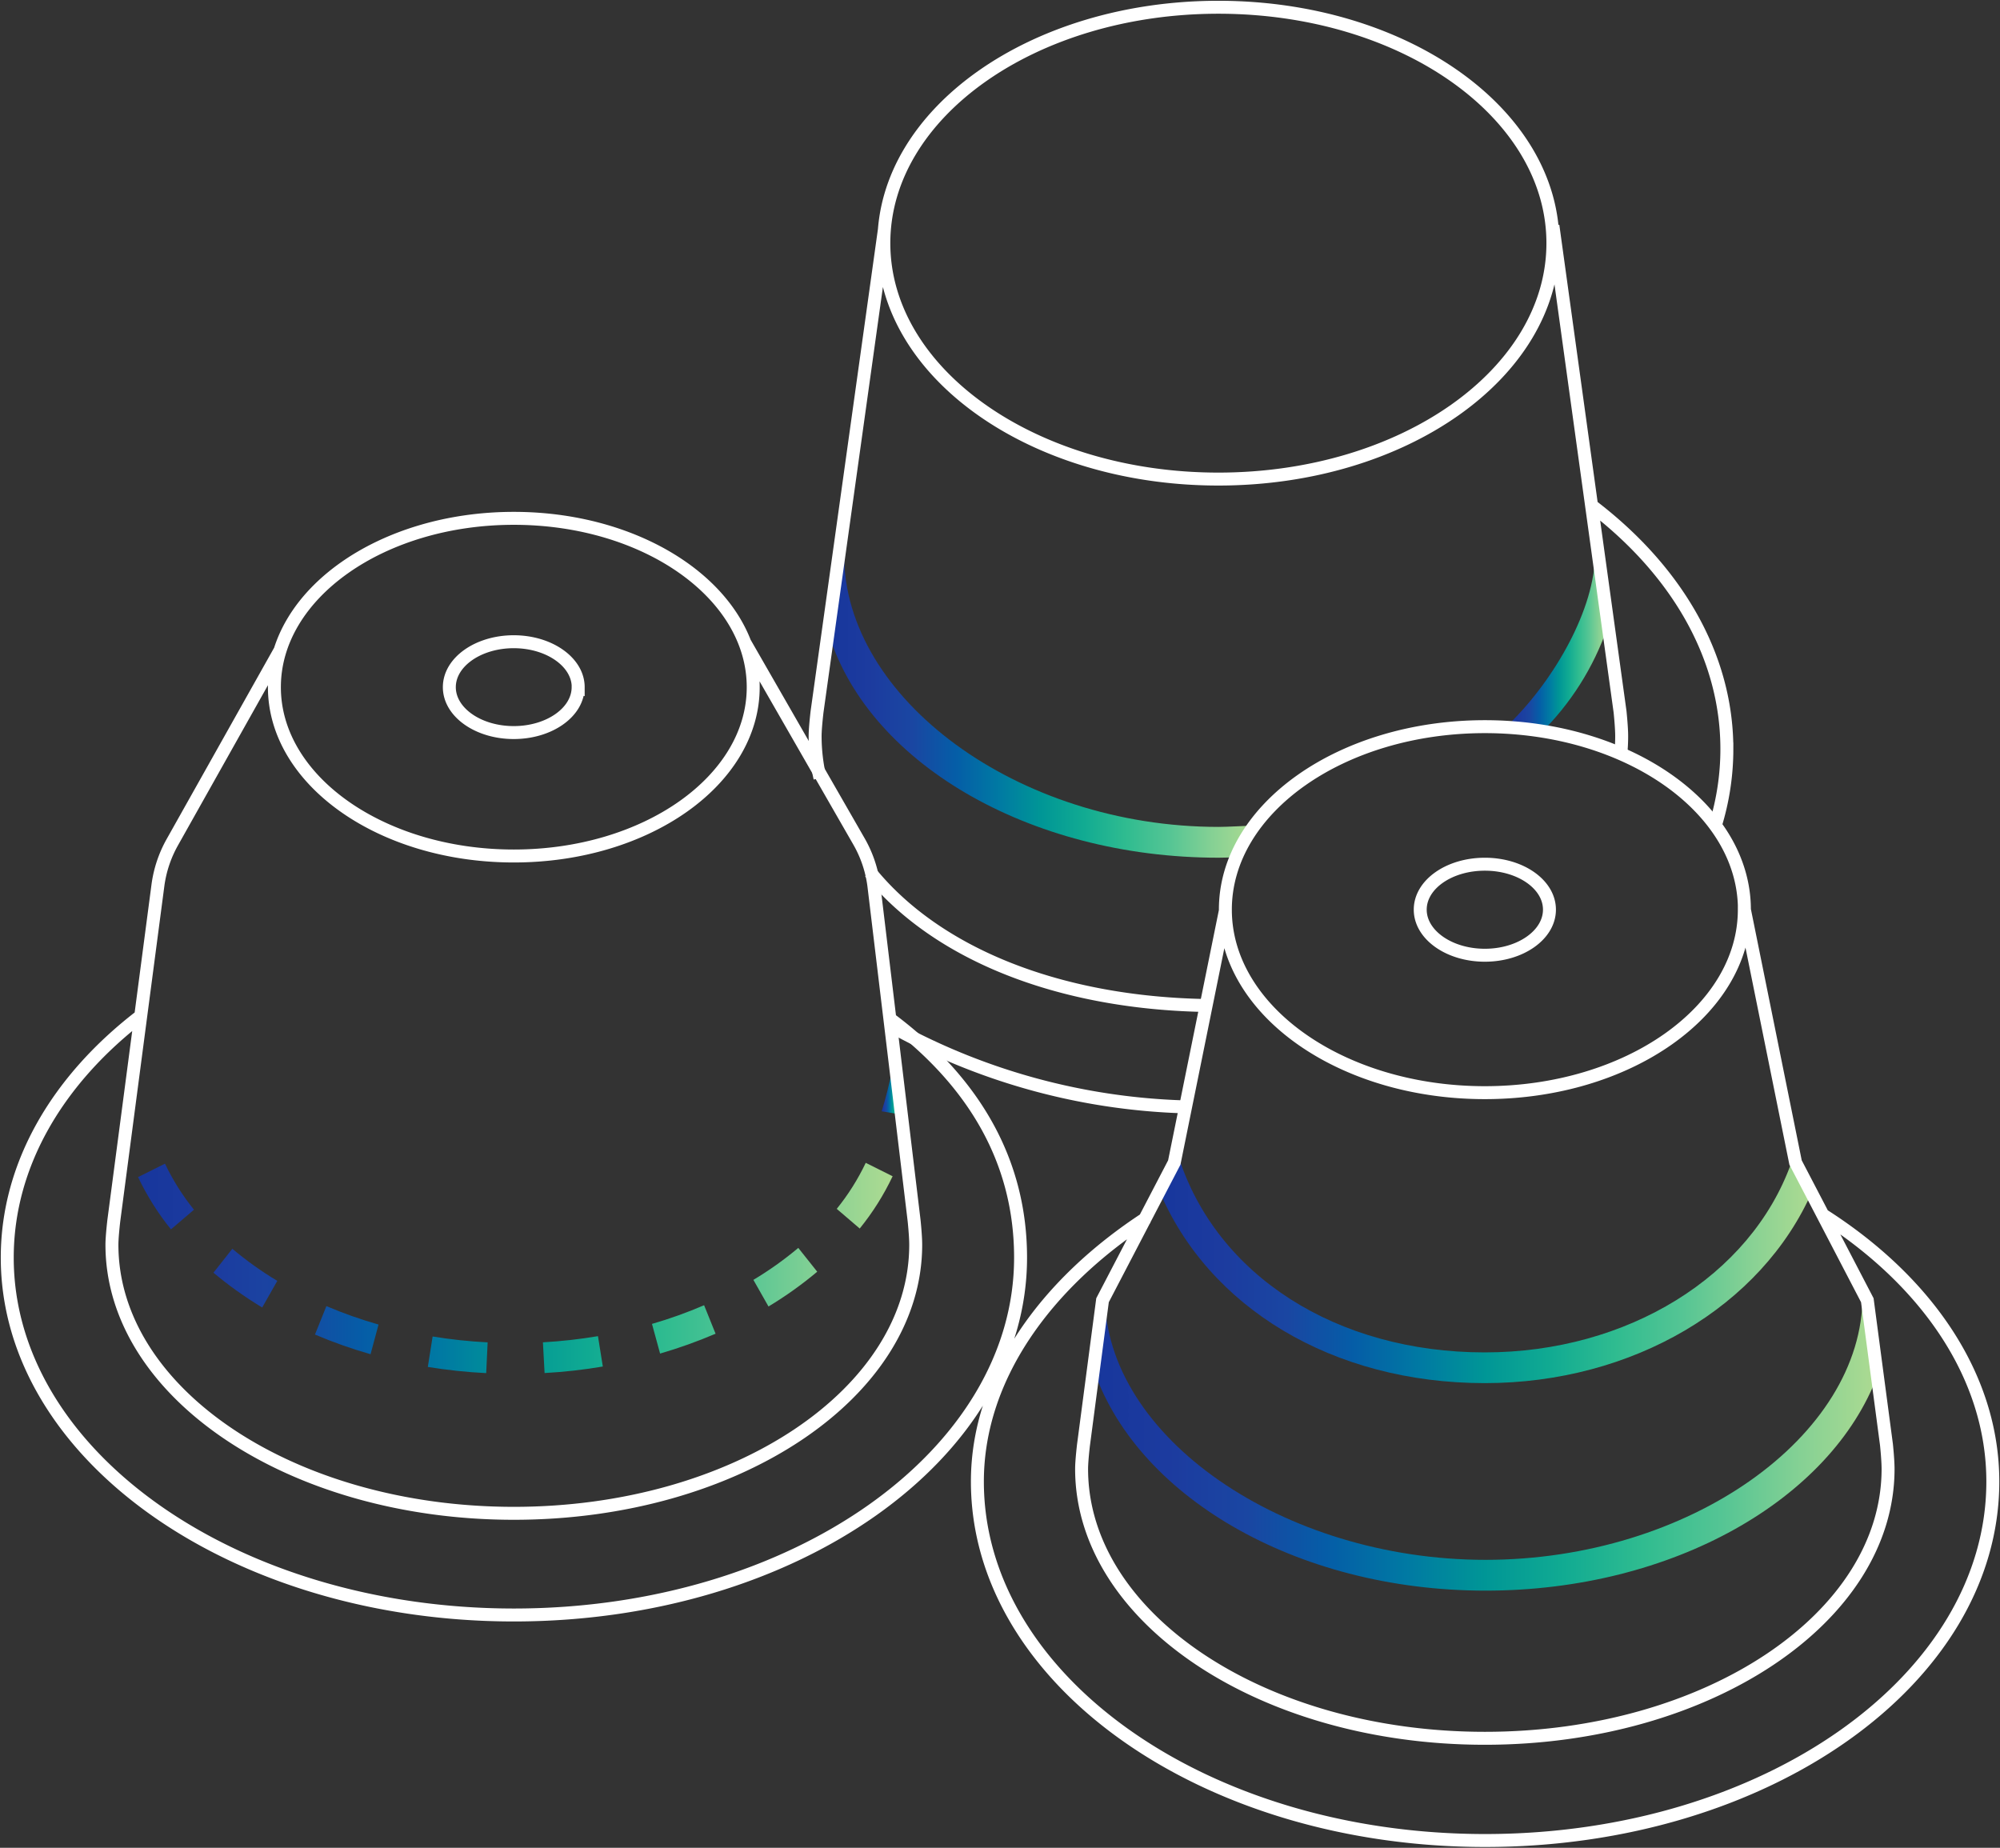 <svg xmlns="http://www.w3.org/2000/svg" xmlns:xlink="http://www.w3.org/1999/xlink" width="77.208" height="71.331" viewBox="0 0 77.208 71.331">
  <rect x="0" y="0" width="77.208" height="71.331" fill="#333333" stroke="none"/>
  <defs>
    <clipPath id="clip-path">
      <path id="Trazado_590" data-name="Trazado 590" d="M30.4-25.226l.777.13a6.572,6.572,0,0,0-.375-1.713h0a15.688,15.688,0,0,1-.4,1.583" transform="translate(-30.404 26.809)" fill="none"/>
    </clipPath>
    <linearGradient id="linear-gradient" x1="0.441" y1="0.603" x2="0.451" y2="0.603" gradientUnits="objectBoundingBox">
      <stop offset="0" stop-color="#17369c"/>
      <stop offset="0.1" stop-color="#1c3b9f"/>
      <stop offset="0.2" stop-color="#1a46a2"/>
      <stop offset="0.3" stop-color="#055da7"/>
      <stop offset="0.4" stop-color="#0079a3"/>
      <stop offset="0.5" stop-color="#009696"/>
      <stop offset="0.6" stop-color="#11ab92"/>
      <stop offset="0.7" stop-color="#30bc90"/>
      <stop offset="0.8" stop-color="#55c594"/>
      <stop offset="0.9" stop-color="#86d194"/>
      <stop offset="1" stop-color="#afdb91"/>
    </linearGradient>
    <clipPath id="clip-path-2">
      <path id="Trazado_592" data-name="Trazado 592" d="M31.733-21.841l.887.759A10,10,0,0,0,33.89-23.1h0l-1.038-.518a8.886,8.886,0,0,1-1.12,1.777M4.761-23.067a10.072,10.072,0,0,0,1.27,2.017h0l.888-.758A9,9,0,0,1,5.8-23.586h0ZM28.515-19.1l.583,1.028a14.718,14.718,0,0,0,1.881-1.343h0l-.731-.919A13.371,13.371,0,0,1,28.515-19.1M7.671-19.377a14.81,14.81,0,0,0,1.882,1.343h0l.583-1.027A13.516,13.516,0,0,1,8.4-20.3h0ZM24.6-17.4l.313,1.145a18.906,18.906,0,0,0,2.142-.766h0l-.443-1.1A17.148,17.148,0,0,1,24.6-17.4m-13.01.411a18.324,18.324,0,0,0,2.146.759h0l.308-1.145a17.088,17.088,0,0,1-2.013-.712h0Zm8.8.3.064,1.186a19.922,19.922,0,0,0,2.248-.252h0l-.187-1.172a19.577,19.577,0,0,1-2.125.238m-4.443.95A20.109,20.109,0,0,0,18.2-15.5h0l.056-1.187a19.276,19.276,0,0,1-2.124-.227h0Z" transform="translate(-4.761 23.618)" fill="none"/>
    </clipPath>
    <linearGradient id="linear-gradient-2" x1="0.069" y1="0.743" x2="0.446" y2="0.743" xlink:href="#linear-gradient"/>
    <clipPath id="clip-path-3">
      <path id="Trazado_595" data-name="Trazado 595" d="M4.34-25.11l.884-.146c-.054-.355-.453-.93-.453-1.291A4.009,4.009,0,0,0,4.34-25.11" transform="translate(-4.334 26.546)" fill="none"/>
    </clipPath>
    <clipPath id="clip-path-4">
      <path id="Trazado_594" data-name="Trazado 594" d="M10.818-25.007h.922v1.352h-.922Z" transform="translate(-10.818 25.007)" fill="none"/>
    </clipPath>
    <linearGradient id="linear-gradient-3" x1="0.159" y1="0.576" x2="0.386" y2="0.576" xlink:href="#linear-gradient"/>
    <clipPath id="clip-path-5">
      <path id="Trazado_597" data-name="Trazado 597" d="M28.534-41.691c1.455,5.074,7.739,8.8,15.095,8.8h0c.338,0,.341-.008.673-.024h0l.712-1.219c-.315.013-1.065.054-1.385.054h0c-7.771,0-14.454-4.977-14.454-10.5h0Z" transform="translate(-28.534 44.584)" fill="none"/>
    </clipPath>
    <linearGradient id="linear-gradient-4" x1="0.414" y1="0.464" x2="0.627" y2="0.464" xlink:href="#linear-gradient"/>
    <clipPath id="clip-path-6">
      <path id="Trazado_599" data-name="Trazado 599" d="M52.047-38.059l1.171.4a10.622,10.622,0,0,0,2.622-4.14h0l-.487-2.812c0,2.092-1.548,4.832-3.306,6.548" transform="translate(-52.047 44.607)" fill="none"/>
    </clipPath>
    <linearGradient id="linear-gradient-5" x1="0.755" y1="0.397" x2="0.804" y2="0.397" xlink:href="#linear-gradient"/>
    <clipPath id="clip-path-7">
      <path id="Trazado_601" data-name="Trazado 601" d="M0,7.616H77.208V-63.715H0Z" transform="translate(0 63.715)" fill="none"/>
    </clipPath>
    <clipPath id="clip-path-8">
      <path id="Trazado_603" data-name="Trazado 603" d="M52.843-8.839c-7.818,0-14.693-4.766-14.693-10.2h0l-.478,2.717c1.6,4.963,7.8,8.672,15.171,8.672h0c7.239,0,13.346-3.532,15.135-8.316h0L67.4-19.039c0,5.434-6.695,10.2-14.562,10.2" transform="translate(-37.672 19.039)" fill="none"/>
    </clipPath>
    <linearGradient id="linear-gradient-6" x1="0.546" y1="0.861" x2="0.939" y2="0.861" xlink:href="#linear-gradient"/>
    <clipPath id="clip-path-9">
      <path id="Trazado_605" data-name="Trazado 605" d="M39.946-22.587c1.9,4.586,6.737,7.5,12.595,7.5h0c5.708,0,10.693-2.953,12.647-7.417h0l-.818-1.069c-1.571,4.364-6.325,7.3-11.829,7.3h0c-5.719,0-10.358-2.969-11.822-7.564h0Z" transform="translate(-39.946 23.841)" fill="none"/>
    </clipPath>
    <linearGradient id="linear-gradient-7" x1="0.579" y1="0.749" x2="0.906" y2="0.749" xlink:href="#linear-gradient"/>
  </defs>
  <g id="Grupo_770" data-name="Grupo 770" transform="translate(0 63.715)">
    <g id="Grupo_700" data-name="Grupo 700" transform="translate(34.038 -22.398)" clip-path="url(#clip-path)">
      <g id="Grupo_699" data-name="Grupo 699" transform="translate(-34.038 -41.317)">
        <path id="Trazado_589" data-name="Trazado 589" d="M-30.4-38.436H46.8v71.33H-30.4Z" transform="translate(30.404 38.436)" fill="url(#linear-gradient)"/>
      </g>
    </g>
    <g id="Grupo_702" data-name="Grupo 702" transform="translate(5.33 -18.825)" clip-path="url(#clip-path-2)">
      <g id="Grupo_701" data-name="Grupo 701" transform="translate(-5.33 -44.889)">
        <path id="Trazado_591" data-name="Trazado 591" d="M-4.761-47.35H72.447v71.33H-4.761Z" transform="translate(4.761 47.35)" fill="url(#linear-gradient-2)"/>
      </g>
    </g>
    <g id="Grupo_705" data-name="Grupo 705" transform="translate(4.852 -22.103)" clip-path="url(#clip-path-3)">
      <g id="Grupo_704" data-name="Grupo 704" transform="translate(7.259 1.723)" clip-path="url(#clip-path-4)">
        <g id="Grupo_703" data-name="Grupo 703" transform="translate(-12.111 -43.334)">
          <path id="Trazado_593" data-name="Trazado 593" d="M-10.952-36.707H66.256v71.33H-10.952Z" transform="translate(10.952 36.707)" fill="url(#linear-gradient-3)"/>
        </g>
      </g>
    </g>
    <g id="Grupo_707" data-name="Grupo 707" transform="translate(31.945 -42.297)" clip-path="url(#clip-path-5)">
      <g id="Grupo_706" data-name="Grupo 706" transform="translate(-31.945 -21.417)">
        <path id="Trazado_596" data-name="Trazado 596" d="M-28.534-29.576H48.674v71.33H-28.534Z" transform="translate(28.534 29.576)" fill="url(#linear-gradient-4)"/>
      </g>
    </g>
    <g id="Grupo_709" data-name="Grupo 709" transform="translate(58.268 -42.323)" clip-path="url(#clip-path-6)">
      <g id="Grupo_708" data-name="Grupo 708" transform="translate(-58.268 -21.392)">
        <path id="Trazado_598" data-name="Trazado 598" d="M-52.047-25.318H25.161v71.33H-52.047Z" transform="translate(52.047 25.318)" fill="url(#linear-gradient-5)"/>
      </g>
    </g>
    <g id="Grupo_711" data-name="Grupo 711" transform="translate(0 -63.715)" clip-path="url(#clip-path-7)">
      <g id="Grupo_710" data-name="Grupo 710" transform="translate(31.465 0.28)">
        <path id="Trazado_600" data-name="Trazado 600" d="M1.526,4.532a24.849,24.849,0,0,1-11.3-3.083m26.92-20.177c3.277,2.473,5.283,5.795,5.283,9.448a9.982,9.982,0,0,1-.449,2.957M18.334-9.09q.034-.344.034-.693c0-.359-.063-.943-.063-.943L15.713-29.487M-10.644-4.531C-8.079-1.375-3.376.518,2.32.618m-12.413-29.96-2.6,18.616s-.075.624-.075.943a7.123,7.123,0,0,0,.188,1.621M15.713-28.811c0,5.03-5.781,9.107-12.914,9.107s-12.914-4.077-12.914-9.107S-4.333-37.918,2.8-37.918,15.713-33.841,15.713-28.811Z" transform="translate(12.77 37.918)" fill="none" stroke="#fff" stroke-width="0.5"/>
      </g>
    </g>
    <g id="Grupo_713" data-name="Grupo 713" transform="translate(42.175 -13.699)" clip-path="url(#clip-path-8)">
      <g id="Grupo_712" data-name="Grupo 712" transform="translate(-42.175 -50.016)">
        <path id="Trazado_602" data-name="Trazado 602" d="M-37.672-54.849H39.536v71.33H-37.672Z" transform="translate(37.672 54.849)" fill="url(#linear-gradient-6)"/>
      </g>
    </g>
    <g id="Grupo_715" data-name="Grupo 715" transform="translate(44.721 -19.075)" clip-path="url(#clip-path-9)">
      <g id="Grupo_714" data-name="Grupo 714" transform="translate(-44.721 -44.64)">
        <path id="Trazado_604" data-name="Trazado 604" d="M-39.946-47.692H37.262v71.33H-39.946Z" transform="translate(39.946 47.692)" fill="url(#linear-gradient-7)"/>
      </g>
    </g>
    <g id="Grupo_717" data-name="Grupo 717" transform="translate(0 -63.715)" clip-path="url(#clip-path-7)">
      <g id="Grupo_716" data-name="Grupo 716" transform="translate(0.28 20.01)">
        <path id="Trazado_606" data-name="Trazado 606" d="M7.49,2.875c3.95,2.535,6.5,6.192,6.5,10.259,0,7.652-8.777,13.855-19.6,13.855s-19.6-6.2-19.6-13.855c0-4.031,2.654-7.658,6.544-10.189m3.037-11.892L-17.609.816l-2.77,5.316-.733,5.573M4.4-8.946,6.375.816,7.02,2.052l2.125,4.08L9.883,11.7s.063.583.063.943c0,5.747-6.969,10.4-15.566,10.4s-15.567-4.658-15.567-10.4c0-.318.075-.943.075-.943M-3.126-8.946c0,.972-1.117,1.76-2.494,1.76s-2.494-.788-2.494-1.76S-7-10.7-5.62-10.7-3.126-9.917-3.126-8.946Zm7.523,0c0,3.9-4.485,7.065-10.018,7.065S-15.637-5.044-15.637-8.946-11.153-16.01-5.62-16.01,4.4-12.848,4.4-8.946ZM-28.528-4.689c3.267,2.465,4.985,5.537,4.985,9.177,0,7.618-8.757,13.795-19.559,13.795S-62.661,12.107-62.661,4.488c0-3.619,1.977-6.914,5.213-9.375m23.584-12.647c0,3.6-4.138,6.517-9.242,6.517s-9.242-2.917-9.242-6.517,4.138-6.518,9.242-6.518S-33.864-21.135-33.864-17.534Zm-18.26-1.43-4.169,7.422a4.645,4.645,0,0,0-.553,1.667l-1.7,12.923s-.074.622-.074.939c0,5.728,6.947,10.371,15.516,10.371S-27.591,9.715-27.591,3.988c0-.358-.063-.939-.063-.939L-29.2-9.823a4.619,4.619,0,0,0-.582-1.758l-4.422-7.7m-6.419,1.746c0,.968-1.114,1.753-2.486,1.753s-2.486-.785-2.486-1.753,1.114-1.754,2.486-1.754S-40.62-18.5-40.62-17.534Z" transform="translate(62.661 24.052)" fill="none" stroke="#fff" stroke-width="0.5"/>
      </g>
    </g>
  </g>
</svg>
